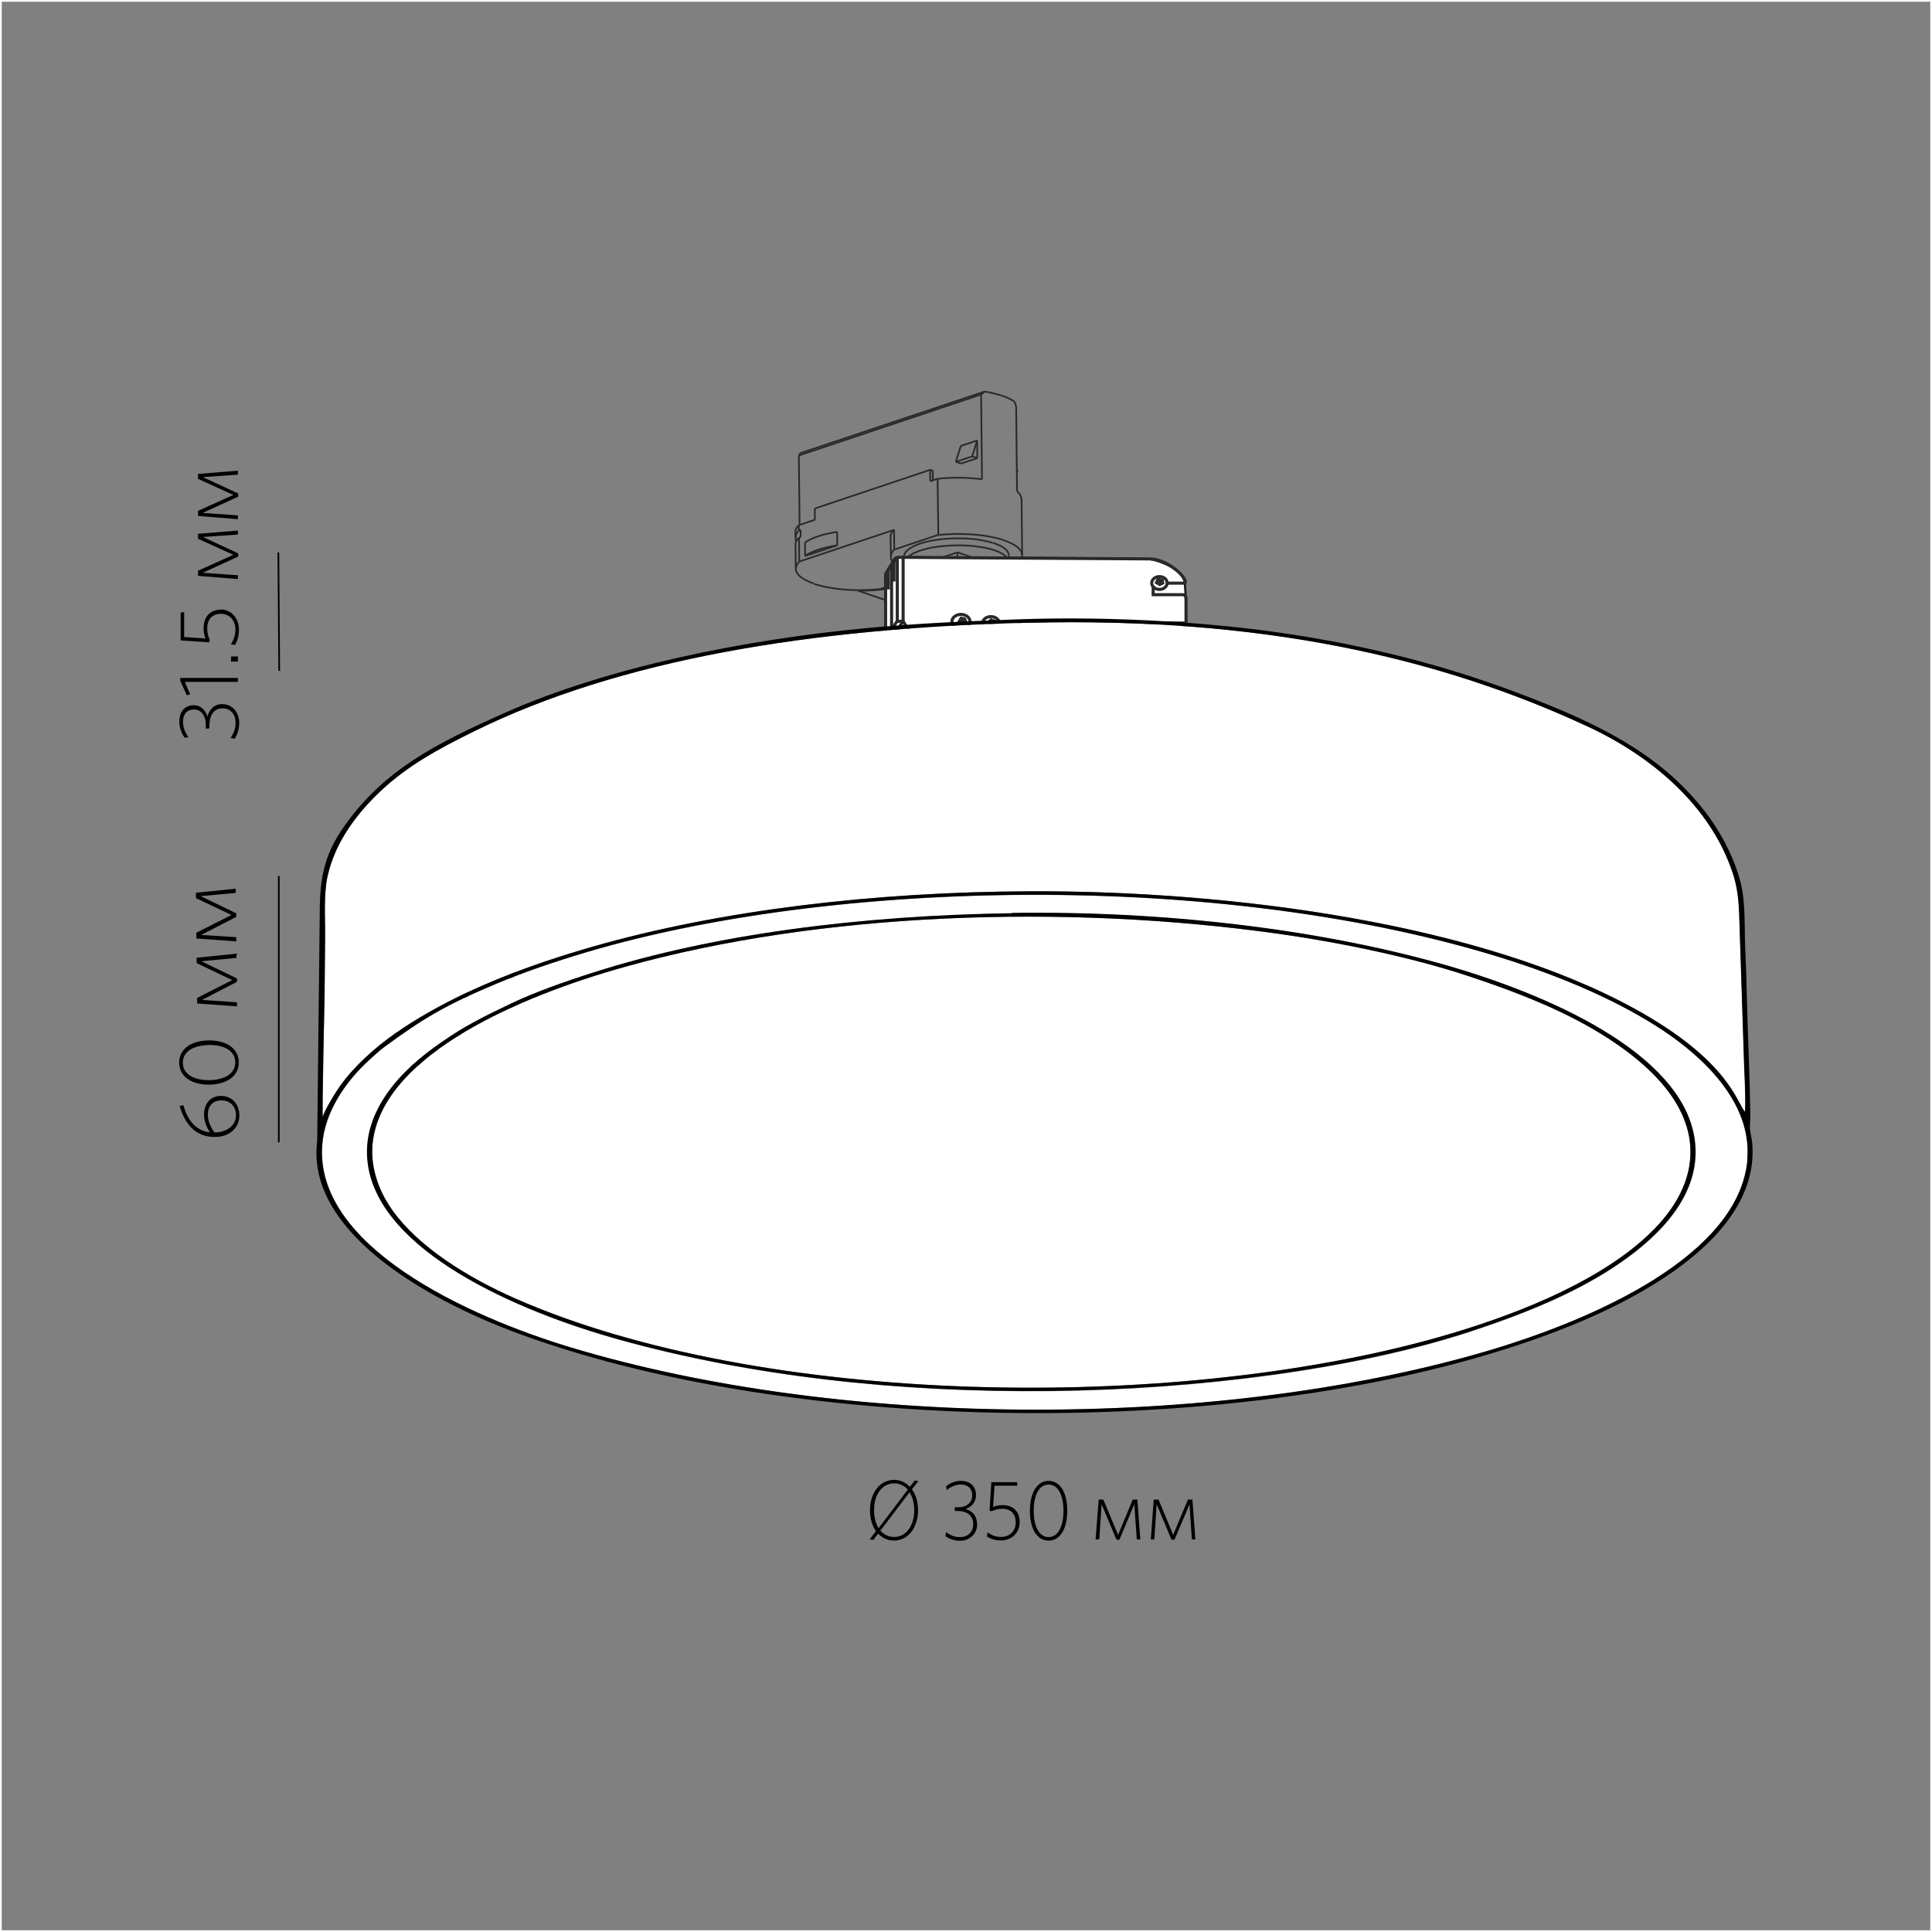 <?xml version="1.0" encoding="UTF-8"?>
<!DOCTYPE svg PUBLIC "-//W3C//DTD SVG 1.1//EN" "http://www.w3.org/Graphics/SVG/1.1/DTD/svg11.dtd">
<!-- Creator: CorelDRAW X6 -->
<svg xmlns="http://www.w3.org/2000/svg" xml:space="preserve" width="132.292mm" height="132.292mm" version="1.1" style="shape-rendering:geometricPrecision; text-rendering:geometricPrecision; image-rendering:optimizeQuality; fill-rule:evenodd; clip-rule:evenodd"
viewBox="0 0 13229 13229"
 xmlns:xlink="http://www.w3.org/1999/xlink">
 <rect x="0" y="0" width="13229" height="13229" fill="#808080" stroke="none"/>
 <defs>
  <style type="text/css">
   <![CDATA[
    .str5 {stroke:white;stroke-width:23.81}
    .str2 {stroke:black;stroke-width:11.4}
    .str0 {stroke:#292929;stroke-width:11.52;stroke-linejoin:bevel}
    .str1 {stroke:#1A1A1A;stroke-width:14.96}
    .str4 {stroke:#292929;stroke-width:21.11}
    .str3 {stroke:black;stroke-width:29.93}
    .fil2 {fill:none}
    .fil0 {fill:none;fill-rule:nonzero}
    .fil4 {fill:black}
    .fil1 {fill:white}
    .fil3 {fill:black;fill-rule:nonzero}
   ]]>
  </style>
 </defs>
 <g id="Слой_x0020_1">
  <g id="_1058152800">
   <line class="fil0 str0" x1="6742" y1="2681" x2="5480" y2= "3103" />
   <line class="fil0 str0" x1="6718" y1="2701" x2="5470" y2= "3119" />
   <line class="fil0 str0" x1="6579" y1="3053" x2="6691" y2= "3016" />
   <line class="fil0 str0" x1="6369" y1="3217" x2="5579" y2= "3482" />
   <line class="fil0 str0" x1="6545" y1="3162" x2="6657" y2= "3125" />
   <line class="fil0 str0" x1="6581" y1="3174" x2="6692" y2= "3137" />
   <line class="fil0 str0" x1="6420" y1="3278" x2="6370" y2= "3295" />
   <line class="fil0 str0" x1="5580" y1="3559" x2="5470" y2= "3596" />
   <line class="fil0 str0" x1="5482" y1="3628" x2="5470" y2= "3632" />
   <line class="fil0 str0" x1="5482" y1="3677" x2="5471" y2= "3681" />
   <line class="fil0 str0" x1="6963" y1="3233" x2="6968" y2= "3231" />
   <line class="fil0 str0" x1="5513" y1="3807" x2="5733" y2= "3734" />
   <line class="fil0 str0" x1="6122" y1="3628" x2="5473" y2= "3845" />
   <line class="fil0 str0" x1="6123" y1="3763" x2="6425" y2= "3662" />
   <line class="fil0 str0" x1="6178" y1="3897" x2="6201" y2= "3889" />
   <line class="fil0 str0" x1="6296" y1="3869" x2="6556" y2= "3782" />
   <line class="fil0 str0" x1="6178" y1="3945" x2="6238" y2= "3925" />
   <line class="fil0 str0" x1="6290" y1="3943" x2="6225" y2= "3964" />
   <line class="fil0 str0" x1="6024" y1="4034" x2="6285" y2= "3947" />
   <line class="fil0 str0" x1="6285" y1="3962" x2="6297" y2= "3952" />
   <line class="fil0 str0" x1="6976" y1="3851" x2="6902" y2= "3876" />
   <line class="fil0 str0" x1="5449" y1="3894" x2="5447" y2= "3730" />
   <line class="fil0 str0" x1="5447" y1="3681" x2="5446" y2= "3645" />
   <line class="fil0 str0" x1="5473" y1="3845" x2="5471" y2= "3681" />
   <line class="fil0 str0" x1="5470" y1="3632" x2="5470" y2= "3596" />
   <line class="fil0 str0" x1="5475" y1="3594" x2="5470" y2= "3119" />
   <line class="fil0 str0" x1="5482" y1="3677" x2="5482" y2= "3628" />
   <line class="fil0 str0" x1="5512" y1="3715" x2="5513" y2= "3807" />
   <line class="fil0 str0" x1="5579" y1="3482" x2="5580" y2= "3559" />
   <line class="fil0 str0" x1="5733" y1="3734" x2="5732" y2= "3642" />
   <line class="fil0 str0" x1="6098" y1="4100" x2="6106" y2= "4050" />
   <line class="fil0 str0" x1="5877" y1="4041" x2="5877" y2= "4045" />
   <line class="fil0 str0" x1="6545" y1="3162" x2="6579" y2= "3053" />
   <line class="fil0 str0" x1="6691" y1="3016" x2="6657" y2= "3125" />
   <line class="fil0 str0" x1="6060" y1="4034" x2="6060" y2= "4022" />
   <line class="fil0 str0" x1="6098" y1="3677" x2="6100" y2= "3813" />
   <line class="fil0 str0" x1="6106" y1="4050" x2="6106" y2= "4006" />
   <line class="fil0 str0" x1="6123" y1="3763" x2="6122" y2= "3628" />
   <line class="fil0 str0" x1="6178" y1="3945" x2="6178" y2= "3897" />
   <line class="fil0 str0" x1="6190" y1="3811" x2="6190" y2= "3860" />
   <line class="fil0 str0" x1="6238" y1="3925" x2="6238" y2= "3919" />
   <line class="fil0 str0" x1="6285" y1="3944" x2="6285" y2= "3962" />
   <line class="fil0 str0" x1="6296" y1="3869" x2="6298" y2= "4075" />
   <line class="fil0 str0" x1="6369" y1="3217" x2="6370" y2= "3295" />
   <line class="fil0 str0" x1="6387" y1="3223" x2="6388" y2= "3289" />
   <line class="fil0 str0" x1="6420" y1="3278" x2="6425" y2= "3662" />
   <line class="fil0 str0" x1="6556" y1="3838" x2="6556" y2= "3782" />
   <line class="fil0 str0" x1="6692" y1="3137" x2="6691" y2= "3016" />
   <line class="fil0 str0" x1="6718" y1="2701" x2="6724" y2= "3282" />
   <line class="fil0 str0" x1="6054" y1="4106" x2="5877" y2= "4045" />
   <line class="fil0 str0" x1="6909" y1="3803" x2="6910" y2= "3852" />
   <line class="fil0 str0" x1="6964" y1="3364" x2="6958" y2= "2784" />
   <line class="fil0 str0" x1="6999" y1="3802" x2="6995" y2= "3418" />
   <line class="fil0 str0" x1="6060" y1="4034" x2="6106" y2= "4050" />
   <line class="fil0 str0" x1="6297" y1="3963" x2="6285" y2= "3962" />
   <line class="fil0 str0" x1="6238" y1="3925" x2="6290" y2= "3943" />
   <line class="fil0 str0" x1="6968" y1="3231" x2="6963" y2= "3214" />
   <line class="fil0 str0" x1="6556" y1="3782" x2="6804" y2= "3867" />
   <line class="fil0 str0" x1="6387" y1="3223" x2="6369" y2= "3217" />
   <line class="fil0 str0" x1="6545" y1="3162" x2="6581" y2= "3174" />
   <line class="fil0 str0" x1="6657" y1="3125" x2="6692" y2= "3137" />
   <line class="fil0 str0" x1="6963" y1="3230" x2="6968" y2= "3231" />
   <path class="fil0 str0" d="M5877 4045c49,0 98,-2 147,-7"/>
   <path class="fil0 str0" d="M6024 4038c12,-1 24,-3 36,-4"/>
   <path class="fil0 str0" d="M6290 3942c2,1 4,2 7,2"/>
   <path class="fil0 str0" d="M6054 4106c2,1 4,1 6,1 2,0 5,1 7,1 2,0 5,0 7,0 2,0 5,0 7,-1 2,0 4,-1 7,-1 2,0 4,-1 5,-2 1,0 1,-1 2,-1 1,0 1,-1 2,-1 1,-1 1,-2 1,-2"/>
   <path class="fil0 str0" d="M6796 3716c9,3 17,5 25,9 8,3 15,6 22,9 7,3 13,7 19,10 6,3 11,7 16,11 5,3 9,7 13,11 3,4 7,8 9,12 2,4 4,8 6,12 1,4 2,8 2,12"/>
   <path class="fil0 str0" d="M6691 3694c19,3 37,6 55,10 17,3 33,8 49,13"/>
   <path class="fil0 str0" d="M6806 3939c8,-3 16,-6 24,-9 7,-3 14,-6 21,-10 6,-3 12,-7 18,-10 5,-3 10,-7 15,-11 4,-3 8,-7 12,-11 3,-4 6,-8 8,-12 2,-4 4,-8 5,-12 1,-4 2,-8 2,-12"/>
   <path class="fil0 str0" d="M6190 3811c0,-3 0,-5 1,-8 0,-3 1,-5 2,-7 2,-5 5,-10 8,-15 4,-5 8,-10 13,-14 6,-5 12,-10 19,-14 8,-5 15,-9 23,-13 9,-4 18,-8 28,-12 10,-4 21,-8 32,-11 12,-3 24,-7 35,-9 13,-3 26,-6 39,-8 14,-2 27,-4 41,-6 29,-4 58,-6 87,-7 30,-1 59,-1 89,0 29,1 57,4 85,7"/>
   <path class="fil0 str0" d="M6190 3860c0,4 1,8 2,11 1,4 3,8 5,11 2,4 5,8 8,11 3,4 7,8 11,11 5,4 9,7 14,10 6,4 11,7 17,10 6,3 13,6 20,9 7,3 15,6 22,9"/>
   <line class="fil0 str0" x1="6289" y1="3942" x2="6290" y2= "3942" />
   <path class="fil0 str0" d="M6692 3742c-28,-4 -57,-6 -85,-7 -30,-1 -59,-1 -89,0 -29,1 -58,4 -87,7 -14,2 -27,4 -41,6 -13,2 -26,5 -39,8 -12,3 -24,6 -36,10 -11,3 -21,7 -32,11 -9,4 -19,8 -28,12 -8,4 -16,8 -23,13 -6,4 -13,9 -18,14 -5,4 -9,9 -13,14 -3,5 -6,10 -8,15 -1,2 -2,5 -2,8 0,2 -1,5 -1,8"/>
   <path class="fil0 str0" d="M6910 3852c0,-3 0,-5 -1,-8 0,-3 -1,-5 -2,-8 -2,-5 -5,-10 -9,-15 -4,-5 -9,-10 -14,-14 -6,-5 -12,-10 -19,-14 -8,-5 -16,-9 -24,-13 -9,-4 -19,-8 -29,-11 -11,-4 -22,-7 -33,-10 -12,-3 -24,-6 -36,-9"/>
   <path class="fil0 str0" d="M6744 3751c-4,-1 -8,-2 -13,-2 -13,-2 -26,-5 -40,-6"/>
   <path class="fil0 str0" d="M5574 3998c15,5 30,10 45,13 17,4 33,8 50,11 37,7 75,12 112,15 40,3 81,5 121,4 40,-1 81,-3 121,-7"/>
   <path class="fil0 str0" d="M6100 3813c0,4 1,8 1,11 1,4 2,8 4,11 4,8 9,15 15,22 7,8 16,15 24,21 11,7 22,14 33,19"/>
   <path class="fil0 str0" d="M5447 3730c0,-4 0,-8 1,-12 1,-4 3,-9 4,-12 2,-4 5,-8 7,-12 3,-4 7,-8 10,-12"/>
   <path class="fil0 str0" d="M5449 3894c0,5 1,10 2,14 1,5 4,10 6,14 3,5 6,10 10,14 4,5 9,9 14,13 6,5 12,9 18,13 7,4 14,9 21,12 17,9 35,16 53,22"/>
   <path class="fil0 str0" d="M5446 3645c0,-4 0,-8 1,-12 1,-4 2,-8 4,-12 2,-4 5,-8 7,-12 3,-4 7,-8 10,-12"/>
   <path class="fil0 str0" d="M5447 3681c0,4 1,8 2,12 1,4 2,8 4,12"/>
   <path class="fil0 str0" d="M5512 3715c12,-9 26,-17 40,-23 17,-8 34,-15 51,-20 20,-7 40,-12 61,-17 23,-5 46,-10 69,-13"/>
   <path class="fil0 str0" d="M6976 3851c4,-4 7,-8 10,-12 3,-4 5,-8 7,-12 2,-4 3,-8 4,-12 1,-4 1,-8 1,-12"/>
   <path class="fil0 str0" d="M6178 3945c4,2 7,3 11,5 12,5 24,10 36,14"/>
   <path class="fil0 str0" d="M6742 2681c21,3 43,8 64,13 19,5 38,10 56,16"/>
   <path class="fil0 str0" d="M6863 2710c16,5 32,12 47,19 13,6 25,13 37,22"/>
   <path class="fil0 str0" d="M6420 3278c51,-5 102,-8 154,-7 50,1 101,4 150,11"/>
   <path class="fil0 str0" d="M6964 3364c5,4 9,8 13,13 3,4 7,9 9,13 2,4 4,9 6,14 1,4 2,9 2,14"/>
   <path class="fil0 str0" d="M6999 3802c0,-5 -1,-10 -2,-14 -1,-5 -4,-10 -6,-14 -3,-5 -6,-10 -10,-14 -4,-5 -9,-9 -14,-13 -6,-5 -12,-9 -18,-13 -7,-4 -14,-9 -21,-12 -17,-9 -35,-16 -53,-22"/>
   <path class="fil0 str0" d="M6123 3763c-4,4 -7,8 -10,12 -3,4 -5,8 -7,12 -2,4 -3,8 -4,12 -1,4 -1,8 -1,12"/>
   <path class="fil0 str0" d="M6874 3699c-15,-5 -30,-10 -45,-13 -17,-4 -33,-8 -50,-11 -37,-7 -75,-12 -112,-15 -40,-3 -81,-4 -121,-4 -40,1 -81,3 -121,7"/>
   <path class="fil0 str0" d="M5733 3734c-23,4 -46,8 -69,13 -21,5 -41,10 -61,17 -17,6 -35,13 -51,20 -14,7 -27,14 -40,23"/>
   <path class="fil0 str0" d="M6098 3677c0,-4 0,-8 1,-13 1,-4 3,-8 4,-12 2,-4 5,-8 7,-12 3,-4 7,-8 10,-12"/>
   <path class="fil0 str0" d="M5473 3845c-4,4 -7,8 -10,12 -3,4 -5,8 -7,12 -2,4 -3,8 -4,12 -1,4 -1,8 -1,12"/>
   <path class="fil0 str0" d="M5470 3632c-4,4 -7,8 -10,12 -3,4 -5,8 -7,12 -2,4 -3,8 -4,12 -1,4 -1,8 -1,12"/>
   <path class="fil0 str0" d="M5480 3103c-4,5 -7,11 -10,16"/>
   <path class="fil0 str0" d="M6958 2784c-3,-11 -7,-22 -11,-33"/>
   <path class="fil0 str0" d="M6718 2701c8,-7 17,-14 25,-20"/>
   <path class="fil1" d="M6232 3817c0,0 1593,5 1640,11 47,6 232,63 241,166 9,103 9,289 9,289l-417 134 -1641 -71 0 -415 81 -113 87 -1z"/>
   <path class="fil2 str1" d="M6232 3817c0,0 1593,5 1640,11 47,6 232,63 241,166 9,103 9,289 9,289l-417 134 -1641 -71 0 -415 81 -113 87 -1z"/>
   <line class="fil2 str2" x1="1909" y1="7822" x2="1909" y2= "5998" />
   <line class="fil2 str3" x1="3505" y1="8085" x2="3505" y2= "5997" />
   <line class="fil2 str3" x1="3809" y1="8085" x2="3366" y2= "8085" />
   <line class="fil2 str3" x1="3804" y1="5999" x2="3383" y2= "5999" />
   <path class="fil3" d="M3100 7891c19,0 37,3 52,10 16,7 29,16 40,28 11,12 20,28 26,46 6,18 9,39 9,62 0,14 -1,27 -3,39 -2,12 -5,23 -8,33 -3,9 -6,17 -10,24 -3,6 -6,10 -7,12 -1,2 -3,3 -4,4 -2,1 -3,2 -6,2 -2,1 -5,1 -8,1 -3,0 -7,1 -11,1 -8,0 -13,-1 -16,-2 -3,-2 -4,-4 -4,-6 0,-2 2,-6 5,-12 3,-6 7,-13 11,-22 4,-9 8,-20 11,-31 3,-12 5,-25 5,-40 0,-14 -2,-27 -6,-37 -4,-11 -9,-20 -16,-27 -7,-7 -15,-13 -24,-16 -9,-4 -19,-5 -30,-5 -12,0 -22,2 -32,7 -9,5 -18,11 -24,21 -7,9 -12,20 -16,33 -4,13 -5,28 -5,44l0 40c0,2 0,3 -1,5 -1,2 -2,3 -4,4 -2,1 -4,2 -7,3 -3,1 -7,1 -11,1 -4,0 -8,0 -10,-1 -3,-1 -5,-1 -7,-3 -2,-1 -3,-3 -4,-4 -1,-2 -1,-3 -1,-5l0 -37c0,-14 -2,-27 -6,-38 -4,-11 -9,-21 -16,-29 -7,-8 -15,-14 -25,-18 -10,-4 -20,-6 -32,-6 -9,0 -17,1 -25,4 -8,3 -15,7 -20,13 -6,6 -10,13 -14,22 -3,9 -5,19 -5,30 0,13 2,24 6,34 4,11 8,20 12,28 4,8 8,15 12,20 4,5 6,9 6,11 0,2 0,3 -1,4 -1,1 -2,2 -3,3 -2,1 -4,1 -7,2 -3,0 -7,1 -11,1 -3,0 -6,0 -9,0 -2,0 -5,-1 -6,-1 -2,-1 -4,-1 -5,-2 -2,-1 -3,-2 -5,-4 -2,-2 -5,-6 -9,-12 -4,-6 -8,-14 -12,-23 -4,-9 -7,-20 -10,-32 -3,-12 -4,-25 -4,-39 0,-19 2,-36 7,-51 5,-15 12,-27 21,-37 9,-10 20,-17 32,-22 13,-5 27,-7 42,-8 13,0 25,2 37,5 11,3 21,8 30,15 9,7 16,15 22,24 6,10 11,21 13,33l1 0c1,-14 5,-28 10,-40 6,-12 13,-22 21,-31 9,-9 18,-15 30,-20 11,-5 24,-7 37,-8z"/>
   <path class="fil3" d="M3005 7539c32,0 61,2 88,7 26,5 49,13 68,25 19,12 34,27 45,46 11,19 16,42 16,70 0,26 -4,48 -14,66 -9,18 -23,33 -41,44 -18,11 -40,19 -67,24 -27,5 -57,7 -91,8 -32,0 -61,-2 -88,-7 -27,-5 -49,-13 -69,-25 -19,-11 -34,-27 -45,-46 -11,-19 -16,-42 -16,-70 0,-26 4,-49 14,-67 9,-18 23,-33 41,-44 18,-11 40,-19 67,-24 27,-5 57,-7 91,-8zm4 57c-21,0 -40,1 -56,3 -17,2 -31,4 -44,7 -13,3 -24,7 -33,12 -9,5 -17,10 -22,17 -6,6 -10,14 -13,22 -3,8 -4,18 -4,28 0,18 5,33 13,45 9,11 21,20 36,27 15,6 33,11 53,13 20,2 42,3 65,3 31,0 58,-2 80,-5 22,-3 40,-9 53,-16 14,-7 24,-16 30,-27 6,-11 9,-24 9,-40 0,-12 -2,-23 -6,-32 -4,-9 -10,-17 -17,-23 -7,-7 -16,-12 -26,-16 -10,-4 -21,-8 -34,-10 -12,-3 -26,-4 -40,-5 -14,-1 -29,-1 -45,-1z"/>
   <path class="fil3" d="M3166 7395c7,0 13,0 18,1 6,1 11,2 16,3 5,1 10,3 15,6 5,2 10,5 15,9l67 44c1,1 3,2 4,4 1,1 2,3 3,5 1,2 1,4 2,7 0,3 1,6 0,10 0,4 0,7 0,9 0,2 -1,4 -2,5 -1,1 -2,2 -3,2 -1,0 -3,0 -5,-1l-89 -42 -41 0c-6,0 -10,0 -14,-2 -3,-1 -6,-3 -8,-6 -2,-3 -3,-6 -4,-10 -1,-4 -1,-9 -1,-14 0,-5 0,-10 1,-14 1,-4 2,-7 3,-10 2,-2 4,-4 8,-5 3,-1 8,-2 14,-2z"/>
   <path class="fil3" d="M3075 7054c22,0 42,4 60,11 17,7 32,18 44,32 12,14 21,30 28,49 6,19 10,40 10,63 0,13 -1,25 -3,37 -2,12 -4,22 -7,31 -3,9 -5,17 -8,22 -3,6 -5,10 -6,11 -2,2 -3,3 -4,3 -1,1 -3,1 -5,2 -2,1 -4,1 -7,1 -3,0 -6,0 -10,0 -4,0 -7,0 -10,0 -3,0 -5,-1 -7,-2 -2,-1 -3,-2 -4,-3 -1,-1 -1,-3 -1,-4 0,-2 1,-6 4,-10 3,-5 5,-11 9,-18 3,-8 6,-17 9,-28 3,-11 4,-25 4,-40 0,-14 -2,-28 -6,-40 -3,-12 -9,-22 -16,-31 -7,-9 -17,-15 -28,-20 -11,-5 -25,-7 -41,-7 -13,0 -25,2 -35,7 -10,4 -19,11 -25,20 -7,9 -12,20 -15,33 -3,13 -5,29 -5,48 0,13 1,24 2,34 1,9 2,18 2,27 0,6 -1,10 -4,13 -3,3 -8,4 -16,4l-170 1c-7,0 -12,-2 -16,-5 -4,-3 -5,-8 -5,-14l-1 -185c0,-2 0,-3 1,-5 1,-2 2,-3 4,-4 2,-1 4,-2 7,-2 3,-1 7,-1 11,-1 8,0 14,1 18,3 4,2 7,5 6,9l1 156 117 -1c-1,-8 -2,-15 -2,-23 0,-8 0,-17 -1,-27 0,-24 3,-45 8,-63 6,-18 14,-33 24,-45 10,-12 23,-21 38,-27 15,-6 31,-9 49,-10z"/>
   <path class="fil3" d="M3191 6448c5,0 8,1 10,4 2,3 3,10 3,20 0,5 0,10 0,13 0,3 -1,6 -1,8 -1,2 -2,3 -3,4 -1,1 -3,1 -5,2l-169 22c-6,1 -12,1 -19,2 -7,1 -14,1 -21,2 -7,1 -14,1 -21,2 -7,1 -14,1 -20,2l-7 0c6,2 13,4 20,6 7,2 14,4 21,7 7,2 14,5 21,7 7,2 14,4 20,6l173 60c3,1 5,2 6,3 2,1 3,3 4,5 1,2 2,5 2,8 0,3 1,7 1,11 0,5 0,8 -1,11 0,3 -1,6 -2,8 -1,2 -2,4 -4,5 -2,1 -4,2 -6,3l-172 60c-6,2 -12,4 -19,7 -7,2 -14,5 -21,7 -7,2 -14,5 -21,7 -7,2 -14,4 -20,6l7 0c6,1 13,1 20,2 7,1 14,1 21,2 7,1 14,1 21,2 7,1 13,1 19,2l167 19c3,0 5,1 6,1 2,1 3,2 4,4 1,2 1,5 2,8 0,3 1,8 1,14 0,5 0,10 -1,13 0,3 -1,6 -2,7 -1,2 -2,3 -4,3 -2,0 -4,0 -6,0l-275 -30c-7,-1 -12,-3 -16,-7 -4,-4 -5,-9 -5,-17l0 -25c0,-6 0,-12 1,-16 1,-4 3,-8 5,-11 2,-3 5,-6 9,-8 4,-2 9,-4 15,-6l123 -44c8,-3 15,-5 23,-8 8,-3 15,-5 23,-8 7,-2 15,-4 22,-7 7,-2 14,-4 20,-6l0 -1c-7,-2 -14,-4 -21,-6 -7,-2 -15,-4 -23,-6 -8,-2 -15,-5 -23,-7 -8,-2 -15,-5 -22,-7l-123 -42c-5,-2 -10,-3 -14,-5 -4,-2 -7,-5 -10,-8 -2,-3 -4,-7 -6,-11 -1,-4 -2,-9 -2,-15l0 -25c0,-8 2,-14 5,-18 3,-4 8,-6 15,-7l275 -34z"/>
   <path class="fil3" d="M3186 6000c5,0 8,1 10,4 2,3 3,10 3,20 0,5 0,10 0,13 0,3 -1,6 -1,8 -1,2 -2,3 -3,4 -1,1 -3,1 -5,2l-169 22c-6,1 -12,1 -19,2 -7,1 -14,1 -21,2 -7,1 -14,1 -21,2 -7,1 -14,1 -20,2l-7 0c6,2 13,4 20,6 7,2 14,4 21,7 7,2 14,5 21,7 7,2 14,4 20,6l173 60c3,1 5,2 6,3 2,1 3,3 4,5 1,2 2,5 2,8 0,3 1,7 1,11 0,5 0,8 -1,11 0,3 -1,6 -2,8 -1,2 -2,4 -4,5 -2,1 -4,2 -6,3l-172 60c-6,2 -12,4 -19,7 -7,2 -14,5 -21,7 -7,2 -14,5 -21,7 -7,2 -14,4 -20,6l7 0c6,1 13,1 20,2 7,1 14,1 21,2 7,1 14,1 21,2 7,1 13,1 19,2l167 19c3,0 5,1 6,1 2,1 3,2 4,4 1,2 1,5 2,8 0,3 0,8 1,14 0,5 0,10 -1,13 0,3 -1,6 -2,7 -1,2 -2,3 -4,3 -2,0 -4,0 -6,0l-275 -30c-7,-1 -12,-3 -16,-7 -4,-4 -5,-9 -5,-17l0 -26c0,-6 0,-12 1,-16 1,-5 3,-8 5,-11 2,-3 5,-6 9,-8 4,-2 9,-4 15,-6l123 -44c8,-3 15,-5 23,-8 8,-3 15,-5 23,-7 7,-2 15,-4 22,-7 7,-2 14,-4 20,-6l0 -1c-7,-2 -14,-4 -21,-6 -7,-2 -15,-4 -23,-6 -8,-2 -15,-5 -23,-7 -8,-2 -15,-5 -22,-7l-123 -42c-5,-2 -10,-3 -14,-5 -4,-2 -7,-5 -10,-8 -2,-3 -4,-7 -6,-11 -1,-4 -2,-9 -2,-15l0 -25c0,-8 2,-14 5,-18 3,-4 8,-6 15,-7l276 -34z"/>
   <path class="fil3" d="M6286 10340c0,-57 -15,-106 -42,-142l44 -56 -24 -5 -34 44c-28,-30 -66,-48 -108,-48 -95,0 -165,87 -165,208 0,57 15,106 41,143l-43 56 24 5 34 -44c28,30 66,48 108,48 95,0 165,-87 165,-208zm-26 1c0,107 -56,183 -137,183 -38,0 -71,-16 -95,-43l200 -263c20,31 32,74 32,123zm-138 -184c38,0 71,16 94,43l-200 264c-20,-32 -31,-74 -31,-124 0,-107 56,-183 137,-183z"/>
   <path class="fil3" d="M6690 10436c0,-56 -31,-89 -78,-104 37,-13 71,-42 71,-95 0,-54 -35,-97 -102,-97 -42,0 -74,15 -102,36l3 27c28,-22 59,-38 98,-38 50,0 77,31 77,73 0,50 -35,83 -99,83l-22 0 3 25 15 0c75,0 110,37 110,91 0,51 -35,88 -90,88 -38,0 -65,-11 -96,-34l-4 28c25,18 59,31 99,31 67,0 118,-48 118,-113z"/>
   <path class="fil3" d="M6982 10422c0,-72 -45,-116 -117,-116 -28,0 -48,6 -65,13l10 -146 157 0 -4 -24 -175 0 -12 195 14 4c20,-9 41,-17 74,-17 58,0 91,36 91,93 0,66 -48,100 -99,100 -39,0 -66,-12 -94,-31l-4 28c25,16 56,27 97,27 68,0 127,-49 127,-126z"/>
   <path class="fil3" d="M7308 10344c0,-120 -47,-204 -128,-204 -81,0 -128,85 -128,205 0,120 47,204 128,204 81,0 128,-84 128,-205zm-26 1c0,103 -35,180 -102,180 -67,0 -102,-77 -102,-180 0,-103 35,-180 102,-180 67,0 102,77 102,180z"/>
   <polygon class="fil3" points="7808,10541 7788,10268 7756,10268 7656,10510 7555,10268 7523,10268 7502,10541 7527,10541 7543,10300 7645,10543 7665,10543 7767,10300 7784,10541 "/>
   <polygon class="fil3" points="8185,10541 8165,10268 8134,10268 8033,10510 7933,10268 7900,10268 7880,10541 7904,10541 7920,10300 8022,10543 8042,10543 8145,10300 8161,10541 "/>
   <path class="fil3" d="M1257 7568l-27 5c39,131 114,214 244,212 100,-1 166,-64 165,-149 -1,-76 -51,-133 -128,-132 -70,1 -114,53 -114,129 1,43 15,82 41,121 -91,-11 -151,-74 -182,-185zm166 67c-1,-65 38,-100 91,-100 60,-1 101,38 102,100 1,68 -59,118 -143,119l-5 0c-25,-36 -44,-75 -45,-119z"/>
   <path class="fil3" d="M1429 7124c-120,2 -203,58 -202,154 1,95 87,150 206,149 120,-2 203,-58 202,-154 -1,-95 -86,-150 -206,-149zm1 31c103,-1 180,39 181,118 1,80 -75,122 -178,123 -103,1 -180,-39 -181,-118 -1,-79 75,-121 178,-122z"/>
   <polygon class="fil3" points="1619,6530 1346,6558 1347,6595 1590,6711 1350,6833 1350,6871 1623,6891 1623,6863 1382,6847 1623,6723 1623,6700 1379,6582 1619,6559 "/>
   <polygon class="fil3" points="1614,6085 1341,6113 1342,6150 1585,6265 1344,6387 1345,6426 1618,6446 1618,6417 1377,6402 1618,6278 1618,6254 1374,6136 1614,6114 "/>
   <path class="fil0 str4" d="M7896 4018c0,7 0,-3 0,0l0 54 194 0c0,0 31,-4 31,24l0 207 -28 19 -439 227 -799 4 163 -252 1102 2"/>
   <path class="fil0 str4" d="M6135 4417l-30 -47 -41 0 0 -440 57 -94c0,0 6,-20 36,-20 30,0 1584,11 1715,11 131,0 269,143 241,166l-126 0"/>
   <polyline class="fil0 str4" points="6184,3817 6184,4254 6105,4370 "/>
   <polyline class="fil0 str4" points="6064,4370 6144,4252 6144,3818 "/>
   <path class="fil0 str4" d="M6328 4392c0,0 -83,-31 -144,-138l-40 0"/>
   <path class="fil0 str4" d="M6173 4412c0,0 -1,-57 54,-98"/>
   <line class="fil0 str4" x1="6236" y1="4392" x2="6236" y2= "4325" />
   <polyline class="fil0 str4" points="6144,4312 6105,4312 6105,3863 "/>
   <line class="fil0 str4" x1="6083" y1="3899" x2="6083" y2= "4036" />
   <line class="fil0 str4" x1="6121" y1="3836" x2="6121" y2= "3982" />
   <path class="fil0 str4" d="M6642 4256c0,27 -27,49 -62,49 -34,0 -62,-22 -62,-49 0,-27 28,-49 62,-49 34,0 62,22 62,49z"/>
   <path class="fil0 str4" d="M6842 4267c0,25 -26,45 -57,45 -31,0 -57,-20 -57,-45 0,-25 26,-45 57,-45 31,0 57,20 57,45z"/>
   <path class="fil0 str4" d="M7992 3992c0,24 -24,44 -53,44 -29,0 -53,-20 -53,-44 0,-24 24,-44 53,-44 30,0 53,20 53,44z"/>
   <polygon class="fil0 str4" points="7929,3967 7919,3989 7941,4002 7962,3992 7958,3973 "/>
   <polyline class="fil0 str4" points="7926,3975 7947,3980 7952,3997 "/>
   <polygon class="fil0 str4" points="6581,4233 6569,4254 6590,4267 6613,4256 6605,4238 "/>
   <polyline class="fil0 str4" points="6576,4242 6596,4245 6603,4261 "/>
   <polygon class="fil0 str4" points="6772,4261 6785,4245 6811,4254 6806,4276 6785,4280 "/>
   <polyline class="fil0 str4" points="6780,4251 6798,4261 6798,4277 "/>
   <path class="fil0 str4" d="M6703 4357c0,0 6,-47 32,-70"/>
   <path class="fil0 str4" d="M6811 4350c0,0 7,-20 8,-47"/>
   <path class="fil0 str4" d="M6918 4343c0,0 41,-44 72,-83 48,0 1131,6 1131,6"/>
   <path class="fil0 str4" d="M8121 4304l-1102 -2c0,0 -35,32 -41,38"/>
   <line class="fil0 str4" x1="7019" y1="4302" x2="7019" y2= "4261" />
   <path class="fil1" d="M11567 7985c62,-379 -251,-666 -494,-834 -276,-190 -599,-329 -1029,-471 -369,-122 -855,-225 -1296,-287 -1460,-204 -3130,-147 -4468,227 -722,202 -1629,595 -1724,1173 -30,182 34,358 133,497 177,246 508,455 841,602 1683,739 4487,780 6311,267 513,-144 1052,-359 1399,-661 31,-27 60,-54 91,-86 110,-114 209,-260 236,-427z"/>
   <path class="fil1" d="M2211 7654c-3,-31 97,-189 121,-222 51,-72 106,-130 169,-189 128,-121 274,-219 435,-311 305,-175 685,-325 1120,-449 879,-252 1935,-375 2994,-380 1401,-6 3092,224 4147,806 653,360 697,649 753,704 5,-136 -7,-282 -10,-420l-27 -825c-5,-140 -3,-254 -47,-388 -152,-465 -557,-802 -989,-1003 -1035,-483 -2257,-751 -3828,-713 -1500,36 -2805,253 -3799,742 -258,127 -459,239 -637,405 -164,153 -316,350 -369,587 -28,127 -17,277 -17,411 -1,138 -3,276 -4,414 -1,69 -18,787 -12,831z"/>
   <path class="fil1" d="M6930 6253c1038,-15 2084,108 2946,350 722,203 1643,607 1729,1198 55,382 -256,670 -501,841 -272,189 -607,336 -1039,478 -791,260 -1871,395 -2865,406 -1059,11 -2068,-105 -2952,-350 -726,-201 -1642,-612 -1727,-1199 -27,-186 35,-352 136,-495 95,-135 220,-242 368,-344 81,-56 136,-91 230,-142 85,-46 157,-80 249,-124 161,-77 368,-150 560,-211 830,-265 1838,-391 2868,-406zm5036 1687c34,-399 -320,-712 -575,-882 -286,-191 -672,-365 -1124,-504 -896,-277 -1990,-420 -3100,-426 -1108,-6 -2238,123 -3148,392 -220,65 -426,135 -618,216 -357,149 -504,240 -770,435 -35,26 -70,60 -104,90 -167,152 -302,359 -319,576 -55,691 980,1172 1705,1391 1843,555 4391,568 6243,32 768,-222 1755,-665 1811,-1319z"/>
   <path class="fil4" d="M11965 7940c-56,653 -1043,1096 -1811,1319 -1852,536 -4400,523 -6243,-32 -725,-218 -1761,-700 -1705,-1391 17,-218 153,-424 319,-576 33,-30 69,-64 104,-90 266,-195 414,-285 770,-435 192,-80 398,-150 618,-216 910,-269 2040,-398 3148,-392 1110,6 2204,149 3100,426 453,140 838,314 1124,504 255,170 609,483 575,882zm-9755 -286c-6,-44 11,-761 12,-831 1,-138 3,-276 4,-414 1,-133 -11,-283 17,-411 53,-237 205,-434 369,-587 178,-166 379,-278 637,-405 994,-489 2299,-706 3799,-742 1571,-38 2792,230 3828,713 431,201 836,539 989,1003 44,134 42,248 47,388l27 825c3,137 15,284 10,420 -57,-55 -100,-344 -753,-704 -1055,-582 -2746,-812 -4147,-806 -1059,4 -2116,128 -2994,380 -435,125 -814,274 -1120,449 -161,92 -307,190 -435,311 -62,59 -117,118 -169,189 -24,33 -124,191 -121,222zm4754 -3413c-355,13 -677,27 -1022,59 -856,80 -1789,272 -2481,579 -489,217 -829,395 -1098,770 -161,224 -174,399 -174,643l-17 1521c-77,594 690,1067 1393,1324 2001,731 5257,727 7199,-63 438,-178 886,-438 1102,-767 98,-149 147,-310 132,-480 -3,-30 -10,-56 -14,-85 -4,-26 1,-70 1,-99 -3,-250 -15,-498 -22,-748 -3,-127 -6,-252 -12,-378 -6,-121 -1,-250 -14,-369 -21,-205 -143,-436 -260,-588 -275,-355 -638,-560 -1123,-753 -480,-191 -963,-336 -1574,-441 -611,-105 -1354,-149 -2018,-125z"/>
   <path class="fil4" d="M11567 7985c-28,168 -126,314 -236,427 -31,32 -60,59 -91,86 -348,302 -887,516 -1399,661 -1824,513 -4628,472 -6311,-267 -333,-146 -664,-355 -841,-602 -100,-139 -163,-315 -133,-497 96,-579 1002,-972 1724,-1173 1338,-374 3009,-431 4468,-227 441,62 927,165 1296,287 431,142 754,281 1029,471 243,168 557,455 494,834zm-4637 -1732c-1030,15 -2038,141 -2868,406 -192,61 -399,134 -560,211 -92,44 -164,78 -249,124 -94,51 -149,86 -230,142 -148,102 -272,210 -368,344 -102,144 -163,309 -136,495 85,587 1001,998 1727,1199 884,245 1893,362 2952,350 994,-11 2074,-147 2865,-406 433,-142 767,-288 1039,-478 246,-171 556,-459 501,-841 -85,-590 -1006,-994 -1729,-1198 -861,-242 -1908,-365 -2946,-350z"/>
   <line class="fil2 str2" x1="1912" y1="4593" x2="1906" y2= "3783" />
   <path class="fil3" d="M1524 4821c-56,0 -89,34 -104,85 -13,-41 -42,-77 -95,-77 -54,0 -97,38 -97,111 0,45 15,81 36,111l27 -3c-22,-30 -38,-64 -38,-106 0,-55 31,-84 73,-84 50,0 83,38 83,108l0 24 25 -3 0 -17c0,-82 37,-120 91,-120 51,0 88,38 88,98 0,42 -11,70 -34,105l28 5c18,-27 31,-64 31,-108 0,-73 -48,-128 -113,-128z"/>
   <polygon class="fil3" points="1629,4642 1234,4642 1234,4661 1279,4760 1302,4755 1266,4669 1629,4669 "/>
   <polygon class="fil3" points="1582,4530 1629,4530 1629,4495 1582,4495 "/>
   <path class="fil3" d="M1510 4175c-72,0 -116,49 -116,127 0,30 6,52 13,70l-146 -10 0 -171 -24 4 0 190 195 13 4 -16c-9,-21 -17,-45 -17,-80 0,-63 36,-99 93,-99 66,0 100,52 100,107 0,42 -12,71 -31,102l28 4c16,-27 27,-60 27,-105 0,-74 -49,-138 -126,-138z"/>
   <polygon class="fil3" points="1629,3633 1356,3655 1356,3689 1598,3799 1356,3908 1356,3943 1629,3965 1629,3939 1388,3922 1631,3811 1631,3789 1389,3677 1629,3660 "/>
   <polygon class="fil3" points="1629,3223 1356,3245 1356,3279 1598,3389 1356,3498 1356,3533 1629,3555 1629,3529 1388,3512 1631,3401 1631,3379 1389,3267 1629,3250 "/>
  </g>
 </g>
 <g id="Слой_x0020_1_0">
  <rect class="fil2 str5" width="13229" height="13229"/>
 </g>
</svg>
